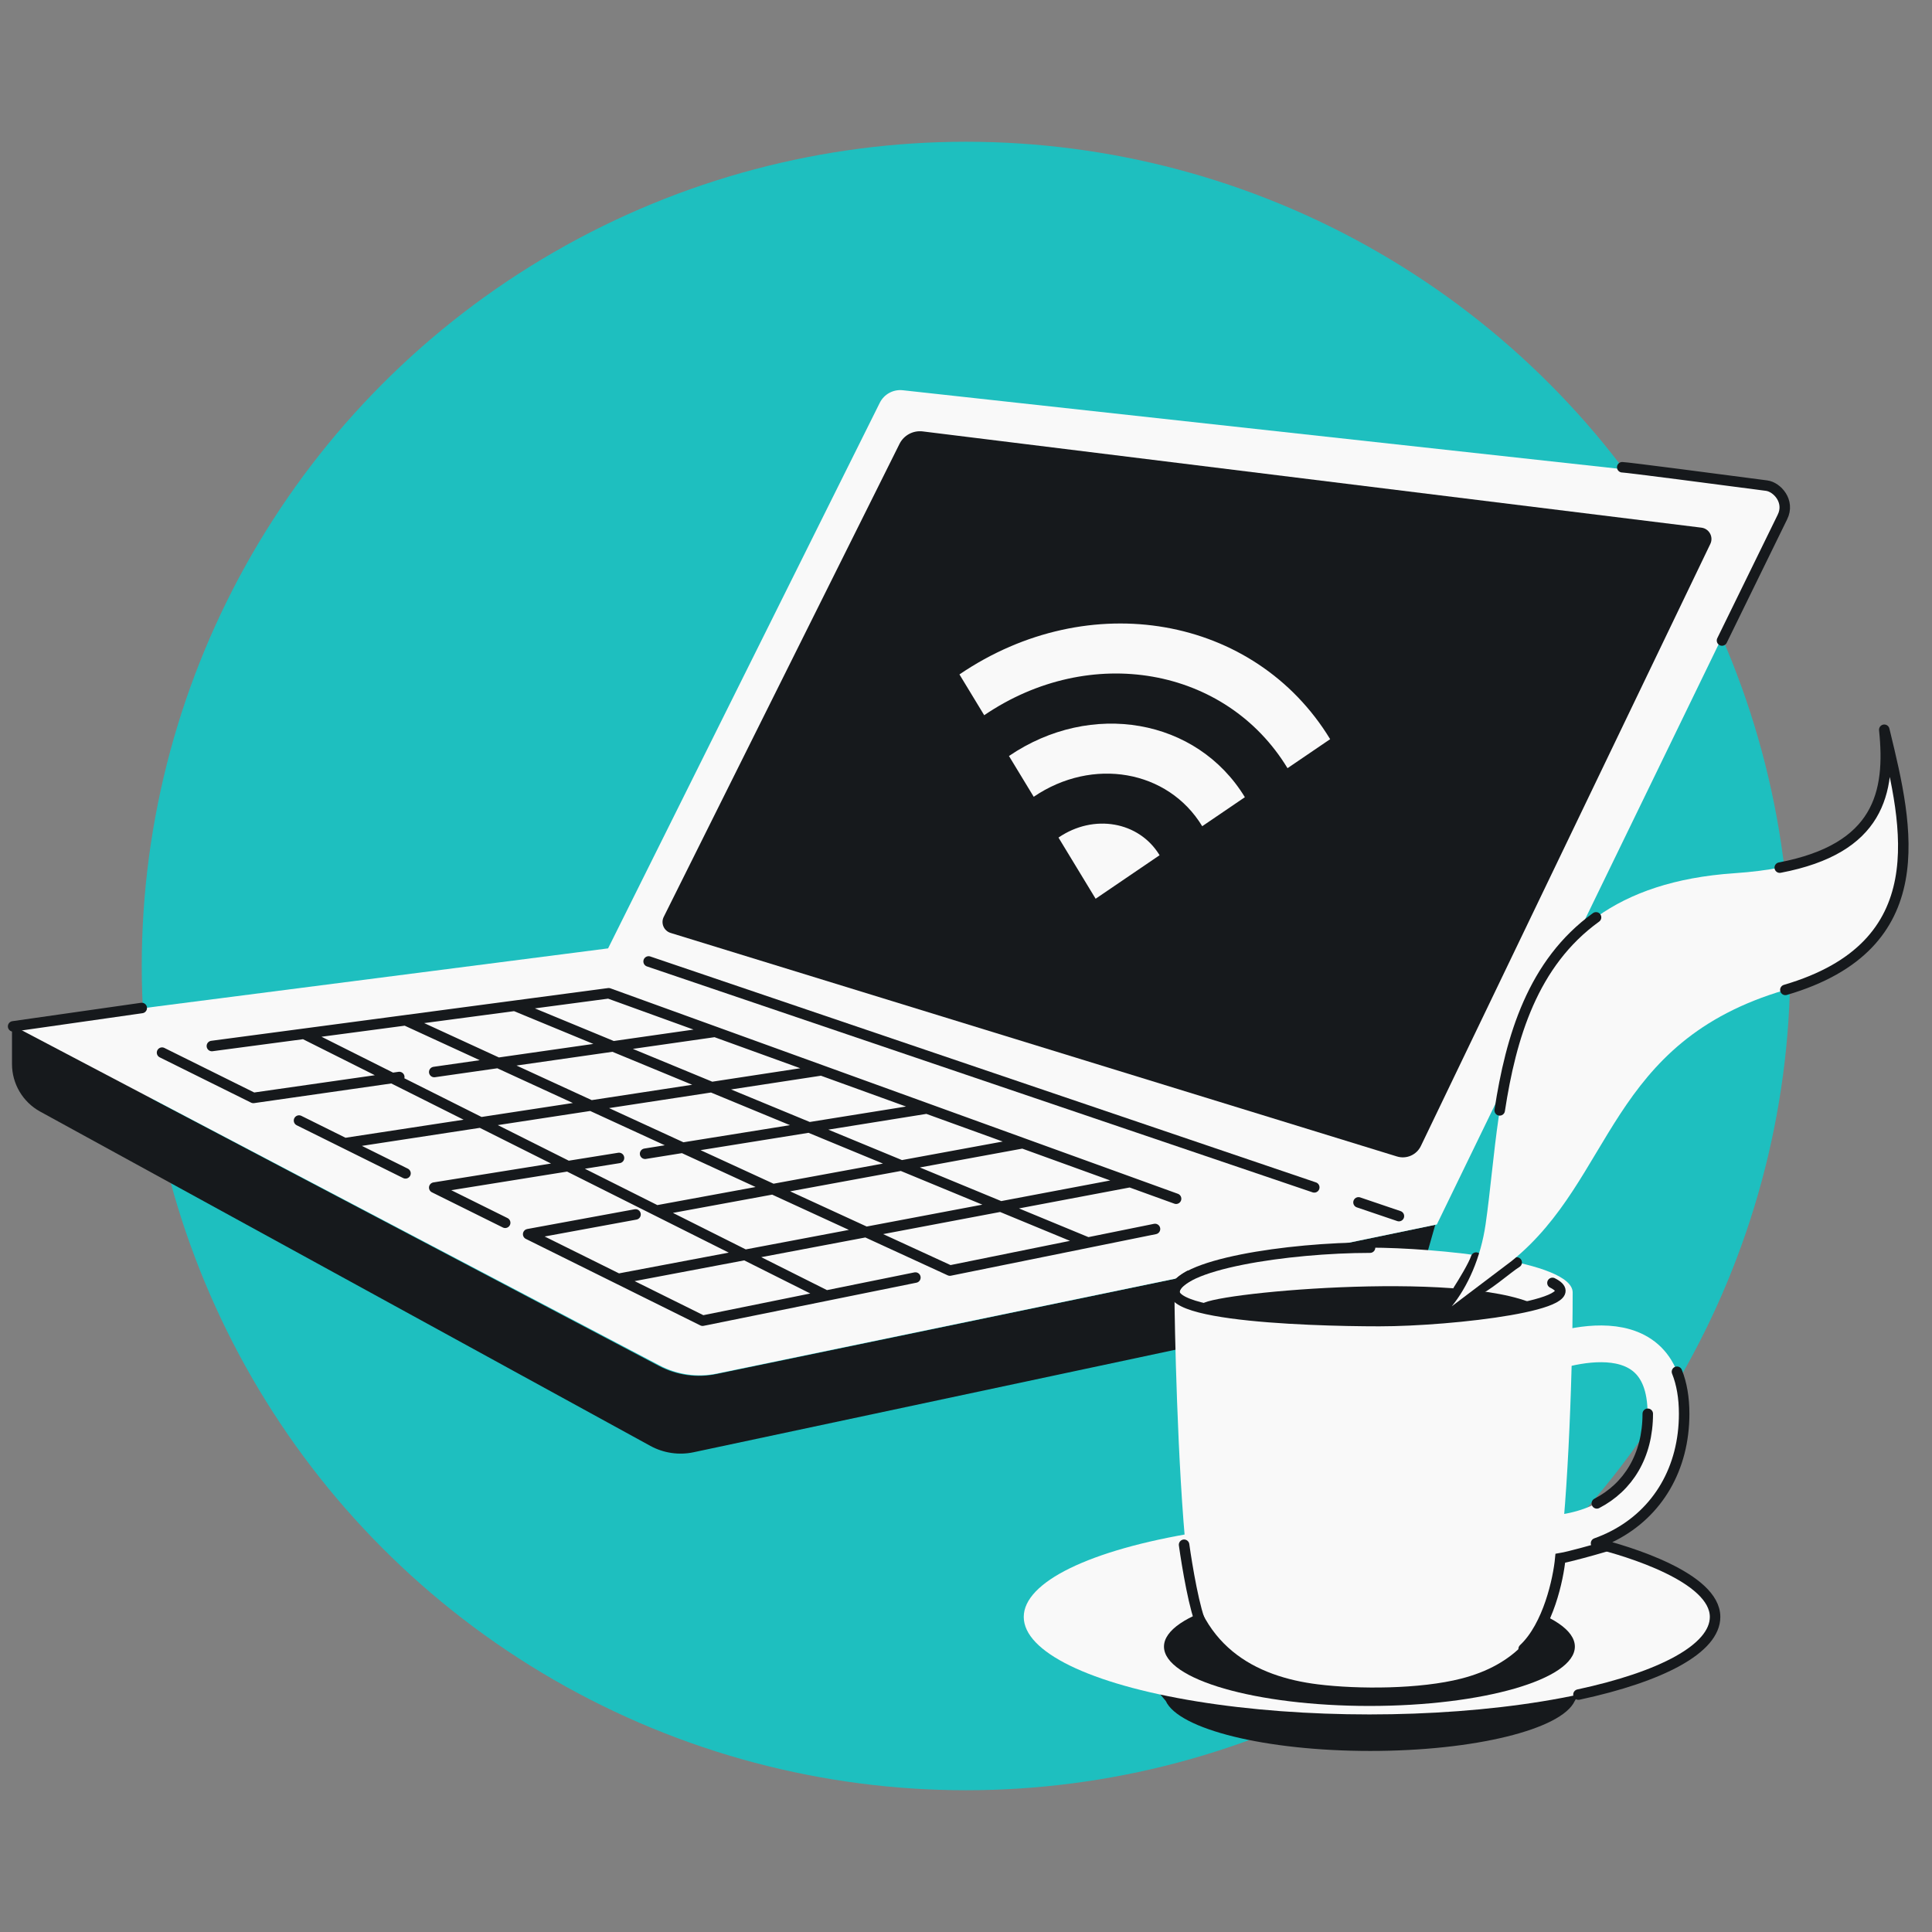 <svg width="368" height="368" viewBox="0 0 368 368" fill="none" xmlns="http://www.w3.org/2000/svg">
<rect x="0" y="0" width="368" height="368" fill="#808080" stroke="none"/>
<g clip-path="url(#clip0_4594_8777)">
<circle cx="184" cy="184" r="157" fill="#1EBFBF"/>
<path d="M7.657 211.734L123.876 275.407C126.391 276.784 129.317 277.214 132.122 276.617L263.594 248.641C267.142 247.886 269.983 245.232 270.977 241.743L273.385 233.292L136.443 261.722C132.731 262.493 128.867 261.948 125.513 260.181L2.285 195.259V202.664C2.285 206.442 4.344 209.919 7.657 211.734Z" fill="#16191C"/>
<path d="M2.285 195.252L115.826 180.644L167.58 76.718C168.394 75.085 170.139 74.132 171.953 74.331L335.669 92.288C338.662 92.617 340.427 95.811 339.111 98.519L273.685 233.235L136.572 261.631C132.868 262.398 129.012 261.856 125.664 260.096L2.285 195.252Z" fill="#F9F9F9"/>
<path d="M123.547 183.134L250.336 226.165M266.459 231.637L258.764 229.026" stroke="#16191C" stroke-width="2" stroke-linecap="round" stroke-linejoin="round"/>
<path d="M171.332 84.553L126.424 174.647C125.825 175.85 126.448 177.304 127.732 177.7L266.086 220.279C267.888 220.834 269.824 219.988 270.64 218.289L325.775 103.61C326.421 102.268 325.558 100.689 324.08 100.506L175.763 82.174C173.931 81.947 172.155 82.901 171.332 84.553Z" fill="#16191C"/>
<path fill-rule="evenodd" clip-rule="evenodd" d="M253.363 140.795L245.241 146.321C233.522 127.017 207.652 122.499 187.468 136.232L182.752 128.463C207.404 111.691 239.018 117.213 253.363 140.795ZM220.874 162.9L208.69 171.189L201.616 159.537C208.325 154.944 216.959 156.452 220.874 162.9ZM228.995 157.374L237.118 151.847C227.984 136.849 207.86 133.335 192.183 144L196.899 151.768C208.108 144.142 222.487 146.653 228.995 157.374Z" fill="#F9F9F9"/>
<path d="M30.867 200.502L48.261 209.127L76.052 205.147M215.253 225.155L117.766 243.592M215.253 225.155L194.806 217.752M215.253 225.155L224.016 228.328M117.766 243.592L133.831 251.559L157.381 246.785M117.766 243.592L100.605 235.083L121.052 231.321M194.806 217.752L176.55 211.142M194.806 217.752L125.061 230.584M176.55 211.142L156.468 203.871M176.55 211.142L122.877 219.761M65.654 217.752L156.468 203.871M65.654 217.752L56.957 213.439M65.654 217.752L77.237 223.496M156.468 203.871L136.204 196.534M136.204 196.534L115.94 189.197L98.049 191.574M136.204 196.534L82.714 204.193M98.049 191.574L207.22 236.682M98.049 191.574L77.237 194.34M207.22 236.682L180.931 242.011L148.071 226.904L77.237 194.34M207.22 236.682L219.999 234.091M77.237 194.34L57.886 196.912M57.886 196.912L40.36 199.241M57.886 196.912L108.18 222.122M157.381 246.785L125.061 230.584M157.381 246.785L174.359 243.343M96.224 232.91L82.714 226.211L92.207 224.687L108.18 222.122M125.061 230.584L108.18 222.122M108.18 222.122L117.905 220.56" stroke="#16191C" stroke-width="2" stroke-linecap="round" stroke-linejoin="round"/>
<path d="M305.868 311.712H211.769L222.051 323.993C224.494 329.362 241.001 333.514 261 333.514C280.947 333.514 297.419 329.384 299.929 324.035L306.803 312.186L305.868 311.712Z" fill="#16191C"/>
<ellipse cx="260.84" cy="307.986" rx="65.84" ry="18.572" fill="#F9F9F9"/>
<ellipse cx="260.842" cy="313.638" rx="39.132" ry="11.305" fill="#16191C"/>
<path d="M292.775 258.542C292.775 258.542 317.325 248.099 317.325 269.29C317.325 287.688 299.92 298.115 276.958 288.78" stroke="#F9F9F9" stroke-width="7"/>
<path d="M296.686 299.267C298.396 289.984 299.557 263.602 299.556 246.197C299.556 240.151 273.253 237.647 260.96 237.647C245.448 237.647 223.707 240.884 223.707 246.197C223.707 251.51 224.257 279.419 226.028 296.519C227.799 313.619 239.219 319.359 251.005 320.825C258.702 321.782 270.487 321.756 278.365 319.726C288.319 317.161 294.539 310.923 296.686 299.267Z" fill="#F9F9F9"/>
<path d="M295.706 244.365C303.889 248.457 276.713 251.633 262.728 251.633C248.743 251.633 213.5 250.5 226.5 243M225.541 294.24C226.103 298.282 227.572 307.028 228.956 309.674M305.653 294.607C303.57 295.22 298.965 296.518 297.201 296.812C296.833 300.732 294.922 309.674 290.218 314.084M277.767 245.727C278.695 244.284 280.673 241.028 281.168 239.544M281.168 245.727C282.404 245.727 287.35 241.399 288.896 240.472" stroke="#16191C" stroke-width="2" stroke-linecap="round"/>
<path d="M228.895 248.518C228.895 246.441 278.118 241.739 292.469 248.518C277.751 252.304 243.674 252.426 228.895 248.518Z" fill="#16191C"/>
<path d="M330.352 166.329C284.774 169.415 286.556 208.343 282.975 233.172C282.045 239.619 279.541 245.106 276.531 248.818L287.969 240.163C307.443 224.397 306.21 198.469 340.07 188.551C369.224 180.011 363.207 156.774 358.91 139C360.346 152.678 357.231 164.509 330.352 166.329Z" fill="#F9F9F9"/>
<path d="M340.07 188.551C368.861 180.118 363.351 157.35 359.071 139.666C359.017 139.443 358.964 139.221 358.91 139C360.174 151.044 357.91 161.656 339 165.262M300.658 322.777C316.471 319.385 326.681 314.022 326.681 307.985C326.681 300.464 310.055 295.444 304.008 293.962C305.164 293.549 306.278 293.065 307.346 292.512C315.809 288.13 320.791 279.678 320.791 269.29C320.791 266.205 320.324 263.537 319.421 261.286M223.707 246.197C223.707 240.884 245.448 237.647 260.96 237.647M304.159 286.357C310.139 283.26 313.86 277.3 313.86 269.29M285.657 211.5C287.793 197.583 291.925 183.449 304.008 174.738M309 89C309.8 89 327.667 91.333 336.5 92.5C338.5 92.764 341 95.5 339.5 98.5L328 122M2.5 195.5L27 192" stroke="#16191C" stroke-width="2" stroke-linecap="round" stroke-linejoin="round"/>
</g>
<defs>
<clipPath id="clip0_4594_8777">
<rect width="368" height="368" fill="white"/>
</clipPath>
</defs>
</svg>
